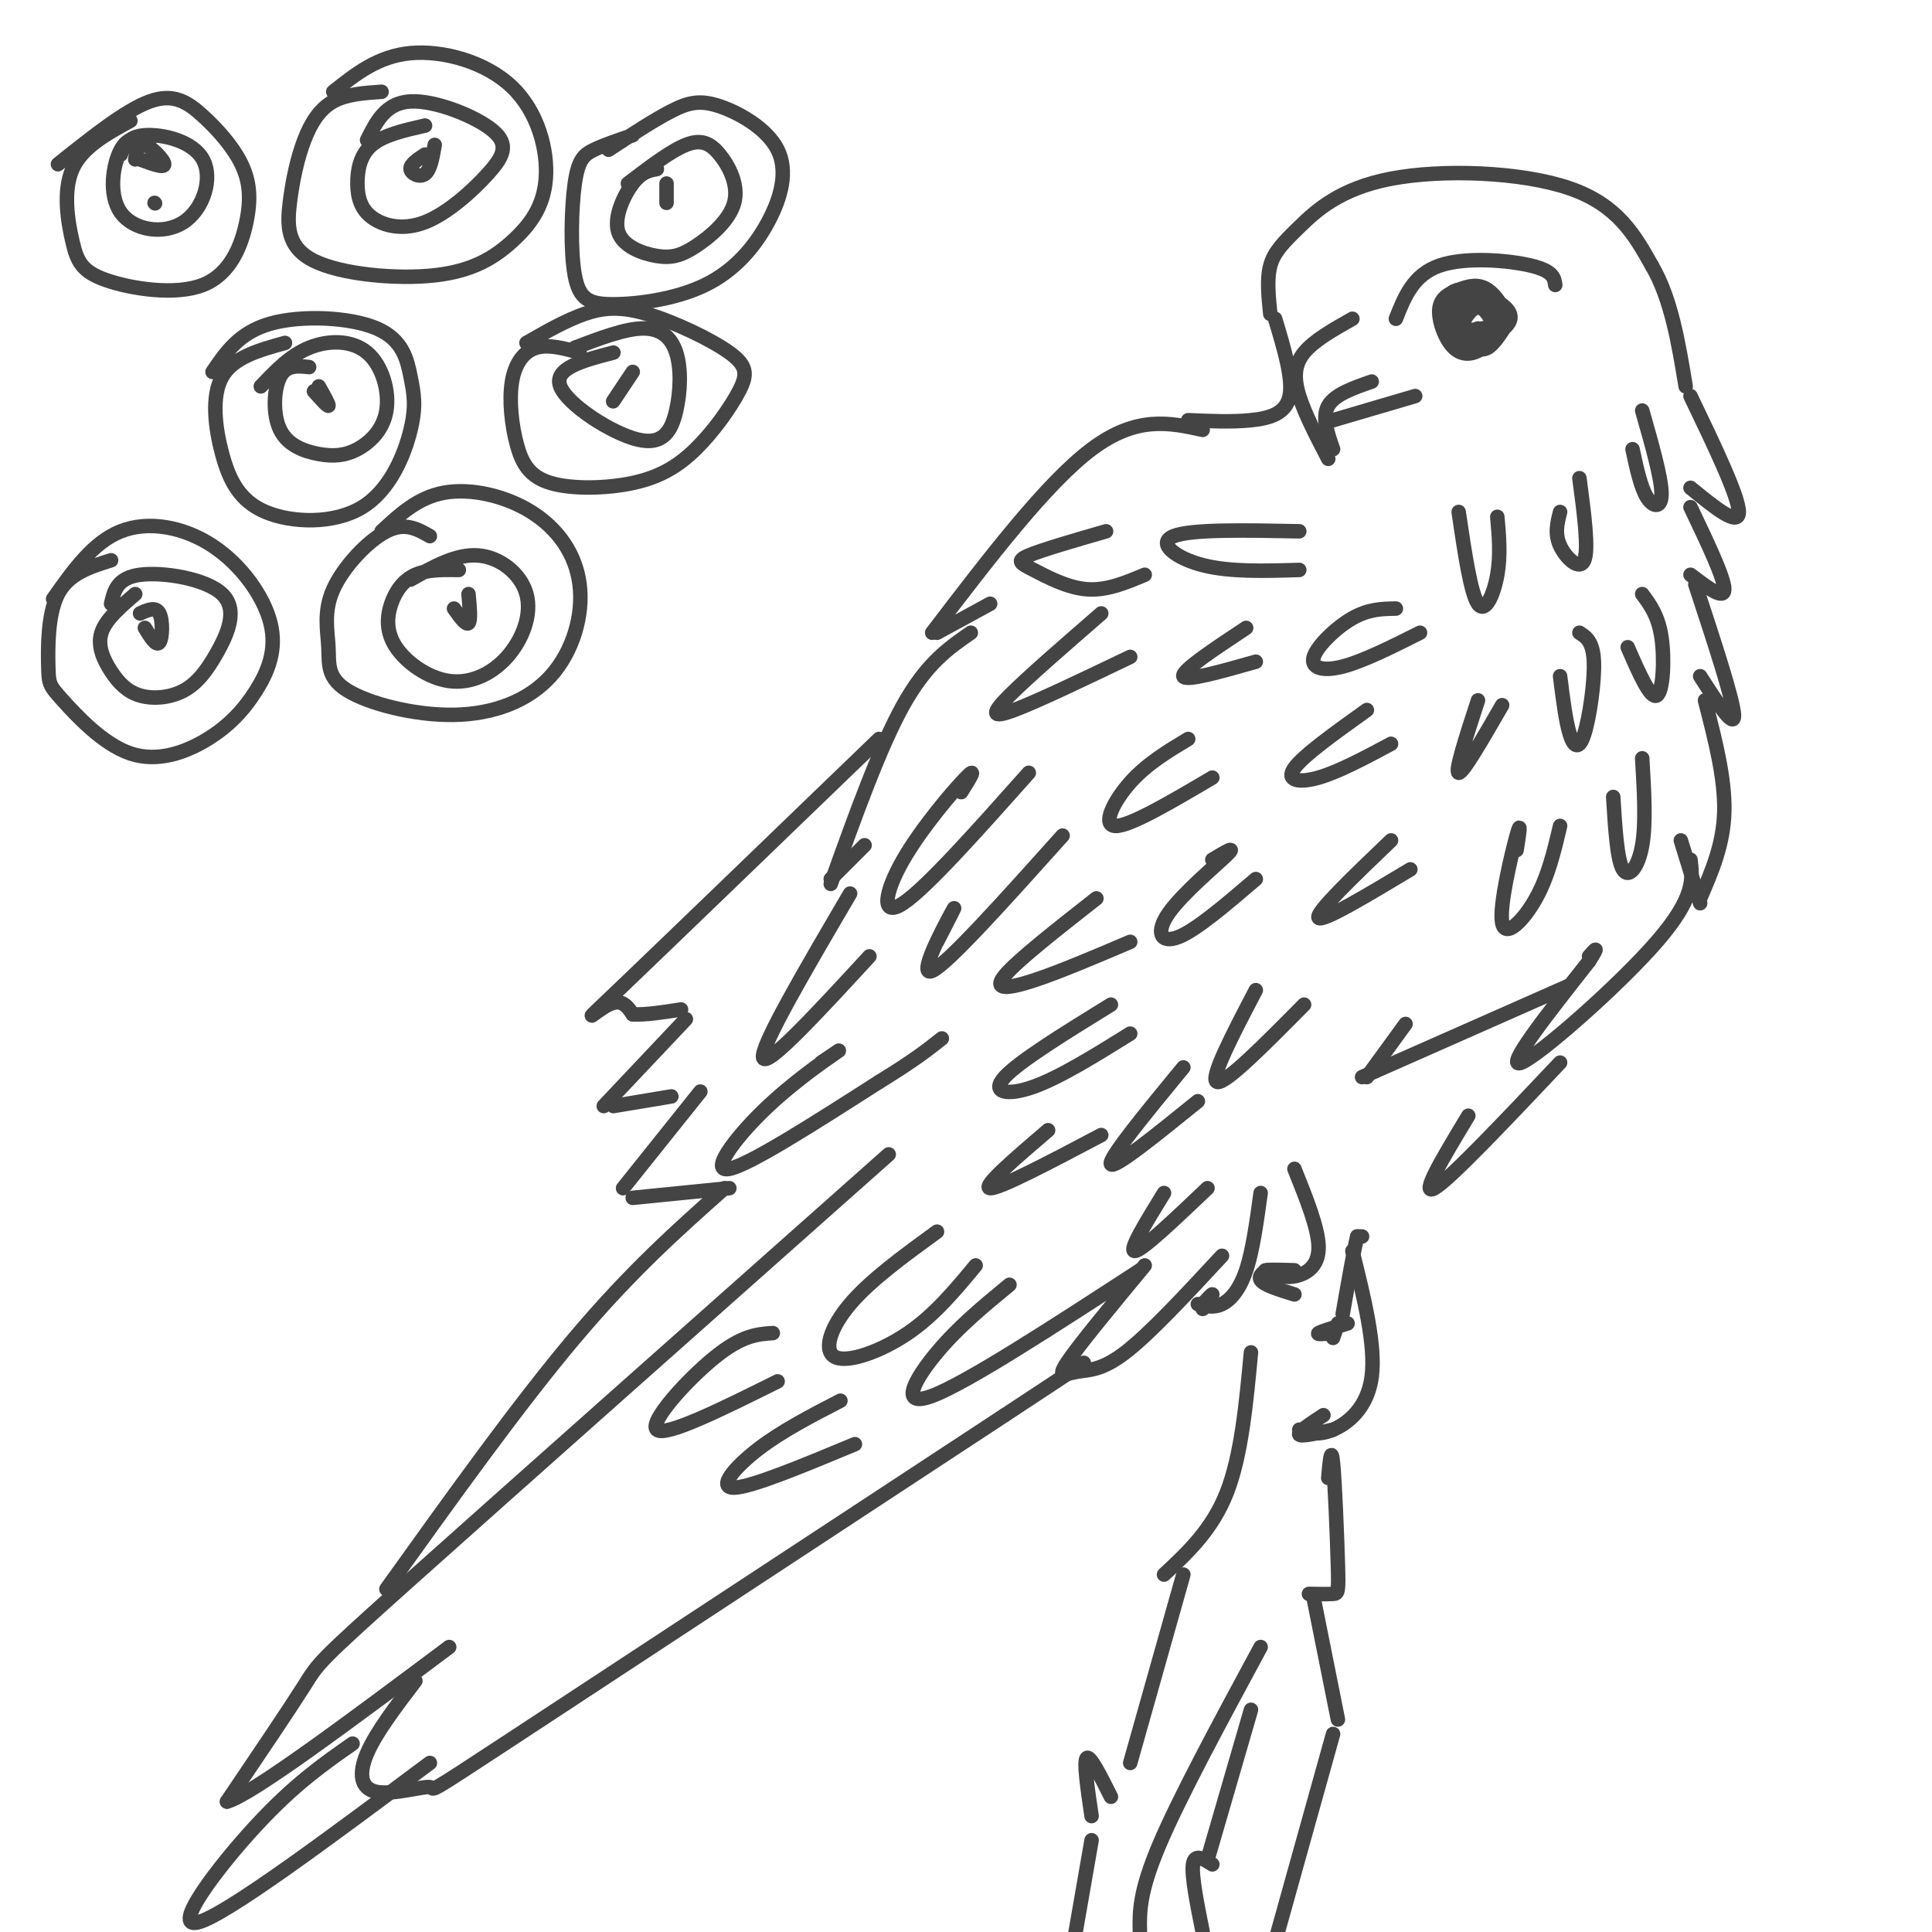 <svg viewBox='0 0 400 400' version='1.1' xmlns='http://www.w3.org/2000/svg' xmlns:xlink='http://www.w3.org/1999/xlink'><g fill='none' stroke='#444444' stroke-width='3' stroke-linecap='round' stroke-linejoin='round'><path d='M289,66c1.800,-4.556 3.600,-9.111 9,-11c5.400,-1.889 14.400,-1.111 19,0c4.600,1.111 4.800,2.556 5,4'/><path d='M304,63c-1.750,-0.571 -3.500,-1.143 -4,0c-0.500,1.143 0.250,4.000 1,6c0.750,2.000 1.500,3.143 3,3c1.500,-0.143 3.750,-1.571 6,-3'/><path d='M310,69c1.942,-1.276 3.796,-2.965 2,-5c-1.796,-2.035 -7.244,-4.415 -10,-4c-2.756,0.415 -2.821,3.627 -2,6c0.821,2.373 2.529,3.908 4,5c1.471,1.092 2.706,1.741 4,1c1.294,-0.741 2.647,-2.870 4,-5'/><path d='M312,67c0.005,-2.327 -1.984,-5.645 -4,-7c-2.016,-1.355 -4.060,-0.746 -6,0c-1.940,0.746 -3.777,1.628 -4,4c-0.223,2.372 1.167,6.234 3,8c1.833,1.766 4.109,1.437 6,0c1.891,-1.437 3.397,-3.982 3,-6c-0.397,-2.018 -2.699,-3.509 -5,-5'/><path d='M305,61c-2.062,0.255 -4.716,3.393 -5,6c-0.284,2.607 1.802,4.681 4,5c2.198,0.319 4.509,-1.119 5,-3c0.491,-1.881 -0.837,-4.205 -2,-5c-1.163,-0.795 -2.159,-0.060 -3,1c-0.841,1.060 -1.526,2.446 -1,3c0.526,0.554 2.263,0.277 4,0'/><path d='M307,68c0.500,0.333 -0.250,1.167 -1,2'/><path d='M280,66c-3.978,2.244 -7.956,4.489 -10,7c-2.044,2.511 -2.156,5.289 -1,9c1.156,3.711 3.578,8.356 6,13'/><path d='M276,93c-1.167,-3.333 -2.333,-6.667 -1,-9c1.333,-2.333 5.167,-3.667 9,-5'/><path d='M276,87c0.000,0.000 17.000,-5.000 17,-5'/><path d='M263,65c-0.372,-3.614 -0.743,-7.228 0,-10c0.743,-2.772 2.601,-4.702 6,-8c3.399,-3.298 8.338,-7.965 19,-10c10.662,-2.035 27.046,-1.439 37,2c9.954,3.439 13.477,9.719 17,16'/><path d='M342,55c4.000,6.833 5.500,15.917 7,25'/><path d='M264,66c1.867,6.200 3.733,12.400 3,16c-0.733,3.600 -4.067,4.600 -8,5c-3.933,0.400 -8.467,0.200 -13,0'/><path d='M350,82c5.000,10.417 10.000,20.833 10,24c0.000,3.167 -5.000,-0.917 -10,-5'/><path d='M350,105c3.500,7.333 7.000,14.667 7,17c0.000,2.333 -3.500,-0.333 -7,-3'/><path d='M351,121c3.917,11.917 7.833,23.833 8,27c0.167,3.167 -3.417,-2.417 -7,-8'/><path d='M353,145c2.083,8.083 4.167,16.167 4,23c-0.167,6.833 -2.583,12.417 -5,18'/><path d='M352,187c0.000,0.000 -4.000,-13.000 -4,-13'/><path d='M350,178c0.467,3.933 0.933,7.867 -7,17c-7.933,9.133 -24.267,23.467 -28,25c-3.733,1.533 5.133,-9.733 14,-21'/><path d='M329,199c2.333,-3.667 1.167,-2.333 0,-1'/><path d='M325,204c0.000,0.000 -43.000,19.000 -43,19'/><path d='M283,223c0.000,0.000 8.000,-11.000 8,-11'/><path d='M323,220c-11.417,12.083 -22.833,24.167 -26,26c-3.167,1.833 1.917,-6.583 7,-15'/><path d='M249,89c-6.833,-1.500 -13.667,-3.000 -23,4c-9.333,7.000 -21.167,22.500 -33,38'/><path d='M194,131c0.000,0.000 11.000,-6.000 11,-6'/><path d='M201,131c-4.583,3.167 -9.167,6.333 -14,15c-4.833,8.667 -9.917,22.833 -15,37'/><path d='M172,182c0.000,0.000 7.000,-7.000 7,-7'/><path d='M182,153c-22.467,21.667 -44.933,43.333 -54,52c-9.067,8.667 -4.733,4.333 -2,3c2.733,-1.333 3.867,0.333 5,2'/><path d='M131,210c2.500,0.167 6.250,-0.417 10,-1'/><path d='M142,211c0.000,0.000 -17.000,18.000 -17,18'/><path d='M127,229c0.000,0.000 12.000,-2.000 12,-2'/><path d='M145,226c0.000,0.000 -16.000,20.000 -16,20'/><path d='M176,185c-9.333,15.917 -18.667,31.833 -18,34c0.667,2.167 11.333,-9.417 22,-21'/><path d='M199,164c1.738,-2.762 3.476,-5.524 1,-3c-2.476,2.524 -9.167,10.333 -13,17c-3.833,6.667 -4.810,12.190 0,9c4.810,-3.190 15.405,-15.095 26,-27'/><path d='M194,195c2.311,-4.489 4.622,-8.978 3,-6c-1.622,2.978 -7.178,13.422 -4,12c3.178,-1.422 15.089,-14.711 27,-28'/><path d='M170,220c2.571,-1.738 5.143,-3.476 3,-2c-2.143,1.476 -9.000,6.167 -15,12c-6.000,5.833 -11.143,12.810 -7,12c4.143,-0.810 17.571,-9.405 31,-18'/><path d='M182,224c7.333,-4.500 10.167,-6.750 13,-9'/><path d='M150,246c-9.667,8.583 -19.333,17.167 -31,31c-11.667,13.833 -25.333,32.917 -39,52'/><path d='M184,239c-39.711,35.244 -79.422,70.489 -99,88c-19.578,17.511 -19.022,17.289 -22,22c-2.978,4.711 -9.489,14.356 -16,24'/><path d='M47,373c5.000,-1.333 25.500,-16.667 46,-32'/><path d='M86,348c-4.093,5.376 -8.185,10.753 -10,15c-1.815,4.247 -1.352,7.365 2,8c3.352,0.635 9.595,-1.214 11,-1c1.405,0.214 -2.027,2.490 17,-10c19.027,-12.490 60.514,-39.745 102,-67'/><path d='M208,293c19.500,-12.833 17.250,-11.417 15,-10'/><path d='M73,361c-6.044,4.222 -12.089,8.444 -20,17c-7.911,8.556 -17.689,21.444 -12,20c5.689,-1.444 26.844,-17.222 48,-33'/><path d='M253,260c-7.476,8.060 -14.952,16.119 -20,20c-5.048,3.881 -7.667,3.583 -10,4c-2.333,0.417 -4.381,1.548 -2,-2c2.381,-3.548 9.190,-11.774 16,-20'/><path d='M236,263c-17.933,11.667 -35.867,23.333 -43,26c-7.133,2.667 -3.467,-3.667 1,-9c4.467,-5.333 9.733,-9.667 15,-14'/><path d='M202,262c-4.238,5.113 -8.476,10.226 -14,14c-5.524,3.774 -12.333,6.208 -15,5c-2.667,-1.208 -1.190,-6.060 3,-11c4.190,-4.940 11.095,-9.970 18,-15'/><path d='M160,276c-3.178,0.222 -6.356,0.444 -12,5c-5.644,4.556 -13.756,13.444 -12,15c1.756,1.556 13.378,-4.222 25,-10'/><path d='M174,290c-6.067,3.133 -12.133,6.267 -17,10c-4.867,3.733 -8.533,8.067 -5,8c3.533,-0.067 14.267,-4.533 25,-9'/><path d='M227,186c-8.244,6.467 -16.489,12.933 -19,16c-2.511,3.067 0.711,2.733 6,1c5.289,-1.733 12.644,-4.867 20,-8'/><path d='M230,208c-9.511,5.867 -19.022,11.733 -22,15c-2.978,3.267 0.578,3.933 6,2c5.422,-1.933 12.711,-6.467 20,-11'/><path d='M245,221c-7.750,9.417 -15.500,18.833 -15,20c0.500,1.167 9.250,-5.917 18,-13'/><path d='M217,234c-6.917,5.917 -13.833,11.833 -12,12c1.833,0.167 12.417,-5.417 23,-11'/><path d='M241,247c-3.750,6.083 -7.500,12.167 -6,12c1.500,-0.167 8.250,-6.583 15,-13'/><path d='M228,127c-7.600,6.600 -15.200,13.200 -19,17c-3.800,3.800 -3.800,4.800 1,3c4.800,-1.800 14.400,-6.400 24,-11'/><path d='M246,153c-4.289,2.578 -8.578,5.156 -12,9c-3.422,3.844 -5.978,8.956 -3,9c2.978,0.044 11.489,-4.978 20,-10'/><path d='M251,178c2.589,-1.560 5.179,-3.119 3,-1c-2.179,2.119 -9.125,7.917 -12,12c-2.875,4.083 -1.679,6.452 2,5c3.679,-1.452 9.839,-6.726 16,-12'/><path d='M260,205c-4.833,9.250 -9.667,18.500 -8,19c1.667,0.500 9.833,-7.750 18,-16'/><path d='M283,147c-6.556,4.689 -13.111,9.378 -15,12c-1.889,2.622 0.889,3.178 5,2c4.111,-1.178 9.556,-4.089 15,-7'/><path d='M258,130c-6.667,4.417 -13.333,8.833 -13,10c0.333,1.167 7.667,-0.917 15,-3'/><path d='M288,174c-7.833,7.500 -15.667,15.000 -15,16c0.667,1.000 9.833,-4.500 19,-10'/><path d='M314,176c0.518,-3.363 1.036,-6.726 0,-3c-1.036,3.726 -3.625,14.542 -3,18c0.625,3.458 4.464,-0.440 7,-5c2.536,-4.560 3.768,-9.780 5,-15'/><path d='M334,165c0.400,6.489 0.800,12.978 2,15c1.200,2.022 3.200,-0.422 4,-5c0.800,-4.578 0.400,-11.289 0,-18'/><path d='M337,134c2.333,5.356 4.667,10.711 6,10c1.333,-0.711 1.667,-7.489 1,-12c-0.667,-4.511 -2.333,-6.756 -4,-9'/><path d='M323,140c0.583,4.661 1.167,9.321 2,12c0.833,2.679 1.917,3.375 3,0c1.083,-3.375 2.167,-10.821 2,-15c-0.167,-4.179 -1.583,-5.089 -3,-6'/><path d='M306,145c-2.417,7.417 -4.833,14.833 -4,15c0.833,0.167 4.917,-6.917 9,-14'/><path d='M269,110c-11.200,-0.222 -22.400,-0.444 -26,1c-3.600,1.444 0.400,4.556 6,6c5.600,1.444 12.800,1.222 20,1'/><path d='M229,110c-6.619,1.911 -13.238,3.821 -16,5c-2.762,1.179 -1.667,1.625 1,3c2.667,1.375 6.905,3.679 11,4c4.095,0.321 8.048,-1.339 12,-3'/><path d='M289,126c-2.815,0.042 -5.631,0.083 -9,2c-3.369,1.917 -7.292,5.708 -8,8c-0.708,2.292 1.798,3.083 6,2c4.202,-1.083 10.101,-4.042 16,-7'/><path d='M302,106c1.244,8.422 2.489,16.844 4,19c1.511,2.156 3.289,-1.956 4,-6c0.711,-4.044 0.356,-8.022 0,-12'/><path d='M323,106c-0.578,2.244 -1.156,4.489 0,7c1.156,2.511 4.044,5.289 5,3c0.956,-2.289 -0.022,-9.644 -1,-17'/><path d='M338,93c0.844,3.956 1.689,7.911 3,10c1.311,2.089 3.089,2.311 3,-1c-0.089,-3.311 -2.044,-10.156 -4,-17'/><path d='M268,242c2.444,6.089 4.889,12.178 5,16c0.111,3.822 -2.111,5.378 -4,6c-1.889,0.622 -3.444,0.311 -5,0'/><path d='M265,264c-1.750,-0.417 -3.500,-0.833 -3,-1c0.500,-0.167 3.250,-0.083 6,0'/><path d='M263,266c0.378,-1.422 0.756,-2.844 0,-3c-0.756,-0.156 -2.644,0.956 -2,2c0.644,1.044 3.822,2.022 7,3'/><path d='M261,247c-0.822,5.978 -1.644,11.956 -3,16c-1.356,4.044 -3.244,6.156 -5,7c-1.756,0.844 -3.378,0.422 -5,0'/><path d='M249,270c1.000,-1.083 2.000,-2.167 2,-2c0.000,0.167 -1.000,1.583 -2,3'/><path d='M282,256c0.000,0.000 -1.000,0.000 -1,0'/><path d='M281,256c-0.667,2.667 -1.833,9.333 -3,16'/><path d='M279,274c-2.750,0.833 -5.500,1.667 -6,2c-0.500,0.333 1.250,0.167 3,0'/><path d='M277,274c0.000,0.000 -1.000,3.000 -1,3'/><path d='M280,259c2.422,9.756 4.844,19.511 4,26c-0.844,6.489 -4.956,9.711 -8,11c-3.044,1.289 -5.022,0.644 -7,0'/><path d='M274,293c-2.667,1.750 -5.333,3.500 -5,4c0.333,0.500 3.667,-0.250 7,-1'/><path d='M259,280c-1.000,10.667 -2.000,21.333 -5,29c-3.000,7.667 -8.000,12.333 -13,17'/><path d='M245,326c0.000,0.000 -11.000,39.000 -11,39'/><path d='M230,372c-2.167,-4.333 -4.333,-8.667 -5,-8c-0.667,0.667 0.167,6.333 1,12'/><path d='M226,381c0.000,0.000 -4.000,23.000 -4,23'/><path d='M261,341c-8.417,15.583 -16.833,31.167 -21,41c-4.167,9.833 -4.083,13.917 -4,18'/><path d='M259,354c0.000,0.000 -9.000,31.000 -9,31'/><path d='M251,386c-1.833,-1.167 -3.667,-2.333 -4,0c-0.333,2.333 0.833,8.167 2,14'/><path d='M275,306c0.310,-3.464 0.619,-6.929 1,-3c0.381,3.929 0.833,15.250 1,21c0.167,5.750 0.048,5.929 -1,6c-1.048,0.071 -3.024,0.036 -5,0'/><path d='M272,331c0.000,0.000 5.000,25.000 5,25'/><path d='M276,359c0.000,0.000 -12.000,43.000 -12,43'/><path d='M306,68c0.000,0.000 0.000,1.000 0,1'/><path d='M131,248c0.000,0.000 20.000,-2.000 20,-2'/><path d='M29,33c2.511,0.933 5.022,1.867 5,1c-0.022,-0.867 -2.578,-3.533 -4,-4c-1.422,-0.467 -1.711,1.267 -2,3'/><path d='M31,29c-2.197,-0.473 -4.395,-0.946 -6,2c-1.605,2.946 -2.618,9.312 0,13c2.618,3.688 8.867,4.700 13,2c4.133,-2.700 6.151,-9.112 4,-13c-2.151,-3.888 -8.472,-5.254 -12,-5c-3.528,0.254 -4.264,2.127 -5,4'/><path d='M32,42c0.000,0.000 0.100,0.100 0.1,0.1'/><path d='M27,25c-5.003,2.740 -10.006,5.479 -12,10c-1.994,4.521 -0.981,10.822 0,15c0.981,4.178 1.928,6.233 7,8c5.072,1.767 14.268,3.245 20,1c5.732,-2.245 8.000,-8.212 9,-13c1.000,-4.788 0.732,-8.397 -1,-12c-1.732,-3.603 -4.928,-7.201 -8,-10c-3.072,-2.799 -6.021,-4.800 -11,-3c-4.979,1.800 -11.990,7.400 -19,13'/><path d='M65,81c1.417,1.583 2.833,3.167 3,3c0.167,-0.167 -0.917,-2.083 -2,-4'/><path d='M64,76c-2.344,-0.251 -4.689,-0.503 -6,2c-1.311,2.503 -1.590,7.760 0,11c1.590,3.240 5.048,4.463 8,5c2.952,0.537 5.399,0.387 8,-1c2.601,-1.387 5.357,-4.011 6,-8c0.643,-3.989 -0.827,-9.343 -4,-12c-3.173,-2.657 -8.049,-2.616 -12,-1c-3.951,1.616 -6.975,4.808 -10,8'/><path d='M59,71c-5.362,1.489 -10.725,2.978 -13,7c-2.275,4.022 -1.463,10.577 0,16c1.463,5.423 3.576,9.713 9,12c5.424,2.287 14.159,2.571 20,-1c5.841,-3.571 8.789,-10.995 10,-16c1.211,-5.005 0.685,-7.589 0,-11c-0.685,-3.411 -1.531,-7.649 -7,-10c-5.469,-2.351 -15.563,-2.815 -22,-1c-6.437,1.815 -9.219,5.907 -12,10'/><path d='M30,130c1.178,1.933 2.356,3.867 3,3c0.644,-0.867 0.756,-4.533 0,-6c-0.756,-1.467 -2.378,-0.733 -4,0'/><path d='M28,123c-3.064,2.624 -6.128,5.248 -7,8c-0.872,2.752 0.447,5.633 2,8c1.553,2.367 3.338,4.220 6,5c2.662,0.780 6.199,0.488 9,-1c2.801,-1.488 4.864,-4.172 7,-8c2.136,-3.828 4.344,-8.800 1,-12c-3.344,-3.200 -12.241,-4.629 -17,-4c-4.759,0.629 -5.379,3.314 -6,6'/><path d='M23,116c-4.416,1.381 -8.831,2.761 -11,7c-2.169,4.239 -2.091,11.336 -2,15c0.091,3.664 0.194,3.893 3,7c2.806,3.107 8.316,9.090 14,11c5.684,1.910 11.541,-0.255 16,-3c4.459,-2.745 7.521,-6.070 10,-10c2.479,-3.930 4.376,-8.466 3,-14c-1.376,-5.534 -6.024,-12.067 -12,-16c-5.976,-3.933 -13.279,-5.267 -19,-3c-5.721,2.267 -9.861,8.133 -14,14'/><path d='M138,38c0.000,2.000 0.000,4.000 0,4c0.000,0.000 0.000,-2.000 0,-4'/><path d='M136,35c-1.577,0.289 -3.155,0.578 -5,3c-1.845,2.422 -3.959,6.976 -3,10c0.959,3.024 4.990,4.517 8,5c3.010,0.483 5.000,-0.045 8,-2c3.000,-1.955 7.010,-5.339 8,-9c0.990,-3.661 -1.041,-7.601 -3,-10c-1.959,-2.399 -3.845,-3.257 -7,-2c-3.155,1.257 -7.577,4.628 -12,8'/><path d='M131,28c-2.959,1.000 -5.917,2.000 -8,3c-2.083,1.000 -3.289,2.001 -4,7c-0.711,4.999 -0.926,13.997 0,19c0.926,5.003 2.995,6.012 8,6c5.005,-0.012 12.947,-1.045 19,-4c6.053,-2.955 10.219,-7.830 13,-13c2.781,-5.170 4.178,-10.633 2,-15c-2.178,-4.367 -7.933,-7.637 -12,-9c-4.067,-1.363 -6.448,-0.818 -10,1c-3.552,1.818 -8.276,4.909 -13,8'/><path d='M88,32c-1.556,1.022 -3.111,2.044 -3,3c0.111,0.956 1.889,1.844 3,1c1.111,-0.844 1.556,-3.422 2,-6'/><path d='M88,26c-4.282,0.971 -8.565,1.942 -11,4c-2.435,2.058 -3.023,5.202 -3,8c0.023,2.798 0.658,5.251 3,7c2.342,1.749 6.393,2.795 11,1c4.607,-1.795 9.771,-6.429 13,-10c3.229,-3.571 4.523,-6.077 1,-9c-3.523,-2.923 -11.864,-6.264 -17,-6c-5.136,0.264 -7.068,4.132 -9,8'/><path d='M79,19c-3.632,0.246 -7.265,0.491 -10,2c-2.735,1.509 -4.573,4.281 -6,8c-1.427,3.719 -2.442,8.383 -3,13c-0.558,4.617 -0.659,9.185 5,12c5.659,2.815 17.080,3.876 25,3c7.920,-0.876 12.341,-3.688 16,-7c3.659,-3.312 6.558,-7.125 7,-13c0.442,-5.875 -1.573,-13.813 -7,-19c-5.427,-5.187 -14.265,-7.625 -21,-7c-6.735,0.625 -11.368,4.312 -16,8'/><path d='M129,80c-1.167,1.750 -2.333,3.500 -2,3c0.333,-0.500 2.167,-3.250 4,-6'/><path d='M127,73c-6.227,1.616 -12.455,3.232 -11,7c1.455,3.768 10.591,9.689 16,11c5.409,1.311 7.089,-1.989 8,-6c0.911,-4.011 1.053,-8.734 0,-12c-1.053,-3.266 -3.301,-5.076 -7,-5c-3.699,0.076 -8.850,2.038 -14,4'/><path d='M120,73c-3.233,-0.883 -6.467,-1.767 -9,-1c-2.533,0.767 -4.366,3.184 -5,7c-0.634,3.816 -0.068,9.029 1,13c1.068,3.971 2.639,6.699 7,8c4.361,1.301 11.511,1.175 17,0c5.489,-1.175 9.317,-3.398 13,-7c3.683,-3.602 7.222,-8.584 9,-12c1.778,-3.416 1.796,-5.266 -2,-8c-3.796,-2.734 -11.407,-6.351 -17,-8c-5.593,-1.649 -9.170,-1.328 -13,0c-3.830,1.328 -7.915,3.664 -12,6'/><path d='M94,126c1.250,1.750 2.500,3.500 3,3c0.500,-0.500 0.250,-3.250 0,-6'/><path d='M95,118c-3.274,-0.045 -6.548,-0.091 -9,1c-2.452,1.091 -4.082,3.317 -5,6c-0.918,2.683 -1.124,5.821 1,9c2.124,3.179 6.577,6.399 11,7c4.423,0.601 8.814,-1.416 12,-5c3.186,-3.584 5.165,-8.734 4,-13c-1.165,-4.266 -5.476,-7.647 -10,-8c-4.524,-0.353 -9.262,2.324 -14,5'/><path d='M89,111c-2.584,-1.478 -5.167,-2.955 -9,-1c-3.833,1.955 -8.915,7.343 -11,12c-2.085,4.657 -1.172,8.585 -1,12c0.172,3.415 -0.397,6.319 4,9c4.397,2.681 13.759,5.140 22,5c8.241,-0.140 15.360,-2.877 20,-8c4.640,-5.123 6.800,-12.631 6,-19c-0.800,-6.369 -4.562,-11.599 -10,-15c-5.438,-3.401 -12.554,-4.972 -18,-4c-5.446,0.972 -9.223,4.486 -13,8'/></g>
</svg>